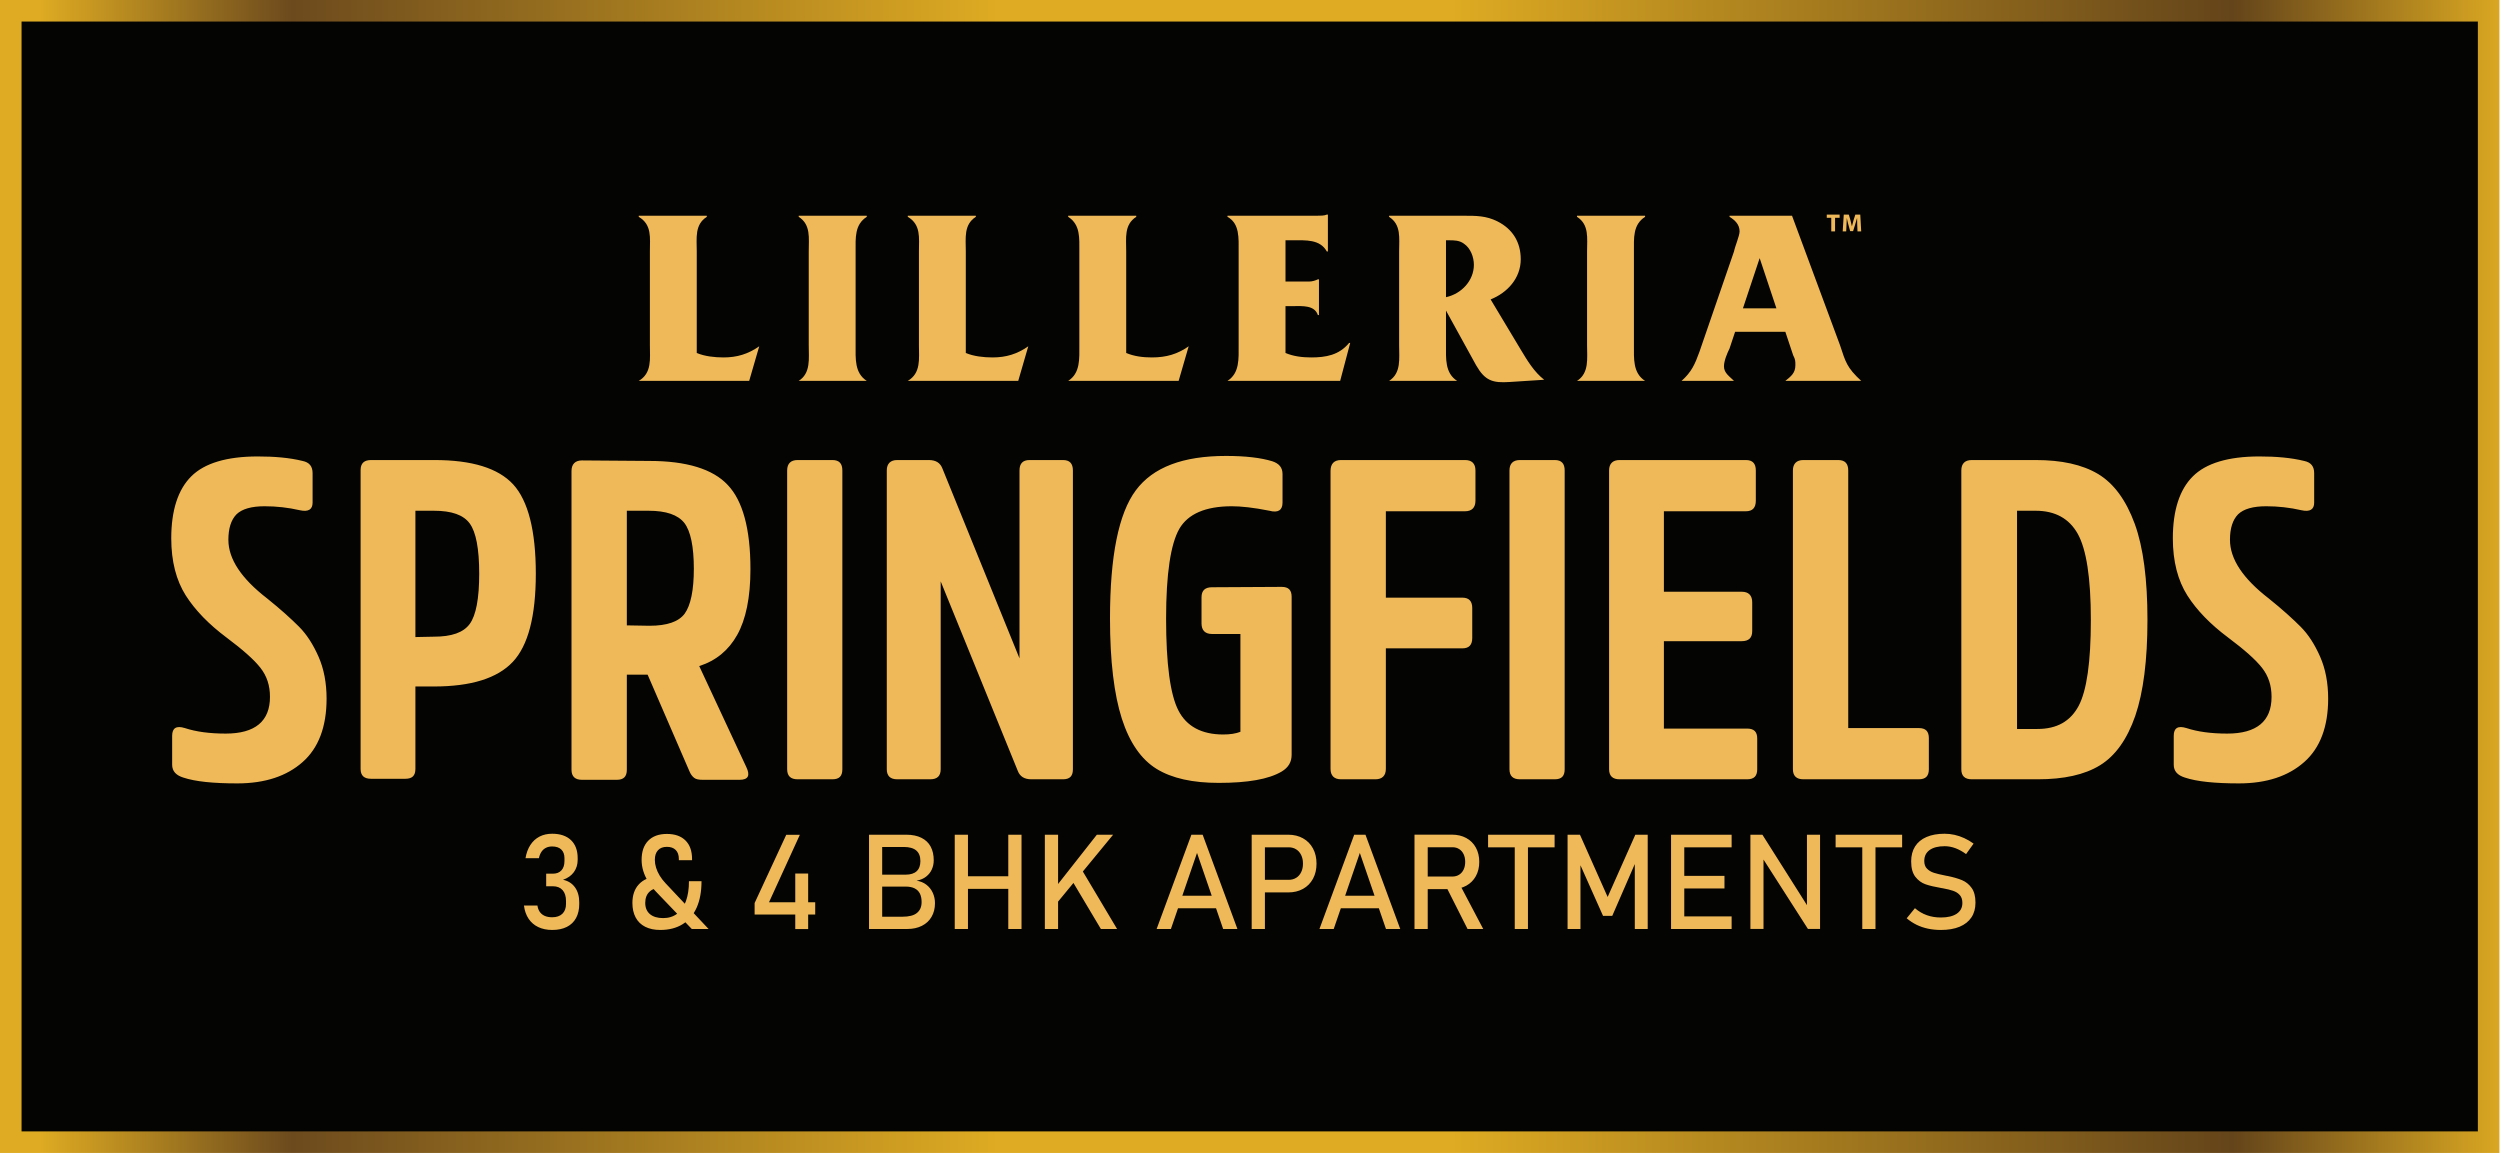 <?xml version="1.0" encoding="UTF-8" standalone="no"?>
<!DOCTYPE svg PUBLIC "-//W3C//DTD SVG 1.1//EN" "http://www.w3.org/Graphics/SVG/1.1/DTD/svg11.dtd">
<svg width="100%" height="100%" viewBox="0 0 359 166" version="1.1" xmlns="http://www.w3.org/2000/svg" xmlns:xlink="http://www.w3.org/1999/xlink" xml:space="preserve" xmlns:serif="http://www.serif.com/" style="fill-rule:evenodd;clip-rule:evenodd;stroke-linejoin:round;stroke-miterlimit:2;">
    <g id="Layer-1" serif:id="Layer 1" transform="matrix(1,0,0,1,-120.131,-189.218)">
        <g transform="matrix(1,0,0,1,12,-15.999)">
            <rect x="109.678" y="206.765" width="355.822" height="162.469" style="fill:rgb(4,4,3);"/>
        </g>
        <g transform="matrix(1,0,0,1,12,-16)">
            <path d="M467.048,205.218L108.131,205.218L108.131,370.782L467.048,370.782L467.048,205.218ZM111.226,208.312L463.952,208.312L463.952,367.687L111.226,367.687L111.226,208.312Z" style="fill:url(#_Linear1);"/>
        </g>
        <g transform="matrix(1,0,0,1,12,-3.596)">
            <path d="M155.028,293.144C155.028,290.877 154.641,288.849 153.867,287.098C153.092,285.347 152.171,283.909 151.065,282.803C149.959,281.697 148.466,280.333 146.512,278.766C142.807,275.909 140.926,273.107 140.926,270.323C140.926,268.701 141.314,267.466 142.088,266.673C142.88,265.899 144.244,265.512 146.125,265.512C147.821,265.512 149.516,265.697 151.194,266.084C152.429,266.36 153.019,265.955 153.019,264.996L153.019,260.756C153.019,259.779 152.558,259.208 151.581,259.005C149.701,258.544 147.563,258.36 145.148,258.36C140.668,258.36 137.479,259.337 135.599,261.217C133.701,263.098 132.723,266.084 132.723,270.121C132.723,273.439 133.442,276.167 134.806,278.323C136.171,280.462 138.125,282.471 140.668,284.37C143.009,286.121 144.632,287.559 145.535,288.72C146.457,289.9 146.899,291.264 146.899,292.886C146.899,296.388 144.76,298.158 140.539,298.158C138.254,298.158 136.3,297.9 134.677,297.365C133.442,296.978 132.853,297.365 132.853,298.471L132.853,302.637C132.853,303.54 133.387,304.13 134.419,304.462C136.171,305.052 138.77,305.31 142.217,305.31C146.198,305.31 149.313,304.259 151.581,302.25C153.867,300.241 155.028,297.181 155.028,293.144ZM167.784,284.296L167.784,266.157L170.438,266.157C172.982,266.157 174.678,266.747 175.581,267.982C176.485,269.217 176.945,271.614 176.945,275.19C176.945,278.766 176.485,281.181 175.581,282.416C174.678,283.651 172.982,284.241 170.438,284.241L167.784,284.296ZM166.346,304.646C167.323,304.646 167.784,304.204 167.784,303.227L167.784,291.393L170.438,291.393C175.784,291.393 179.544,290.213 181.756,287.872C183.969,285.531 185.074,281.31 185.074,275.19C185.074,269.015 183.969,264.72 181.83,262.378C179.673,260.038 175.913,258.876 170.512,258.876L161.406,258.876C160.429,258.876 159.913,259.337 159.913,260.314L159.913,303.227C159.913,304.204 160.429,304.646 161.406,304.646L166.346,304.646ZM198.144,282.618L198.144,266.157L201.259,266.157C203.803,266.157 205.48,266.747 206.402,267.909C207.305,269.088 207.766,271.3 207.766,274.489C207.766,277.604 207.305,279.743 206.457,280.923C205.609,282.084 203.932,282.674 201.388,282.674L198.144,282.618ZM191.692,258.931C190.734,258.931 190.199,259.466 190.199,260.443L190.199,303.356C190.199,304.333 190.734,304.794 191.692,304.794L196.706,304.794C197.683,304.794 198.144,304.333 198.144,303.356L198.144,289.697L201.13,289.697L207.121,303.54C207.305,304.001 207.563,304.333 207.821,304.517C208.079,304.72 208.485,304.794 209.056,304.794L214.328,304.794C215.563,304.794 215.895,304.204 215.305,302.969L208.54,288.462C210.955,287.688 212.761,286.195 213.997,283.982C215.231,281.77 215.895,278.637 215.895,274.545C215.895,268.756 214.789,264.72 212.632,262.452C210.494,260.167 206.715,259.005 201.388,259.005L191.692,258.931ZM221.167,303.282C221.167,304.259 221.683,304.72 222.66,304.72L227.674,304.72C228.651,304.72 229.093,304.259 229.093,303.282L229.093,260.369C229.093,259.392 228.651,258.876 227.674,258.876L222.66,258.876C221.683,258.876 221.167,259.392 221.167,260.369L221.167,303.282ZM262.2,260.369C262.2,259.392 261.757,258.876 260.781,258.876L255.969,258.876C254.992,258.876 254.532,259.392 254.532,260.369L254.532,287.356L243.471,260.111C243.158,259.263 242.495,258.876 241.517,258.876L236.964,258.876C236.006,258.876 235.472,259.392 235.472,260.369L235.472,303.282C235.472,304.259 236.006,304.72 236.964,304.72L241.72,304.72C242.697,304.72 243.213,304.259 243.213,303.282L243.213,276.296L254.273,303.485C254.587,304.333 255.25,304.72 256.227,304.72L260.781,304.72C261.757,304.72 262.2,304.259 262.2,303.282L262.2,260.369ZM282.163,277.144C281.186,277.144 280.67,277.604 280.67,278.582L280.67,282.342C280.67,283.319 281.186,283.853 282.163,283.853L286.255,283.853L286.255,297.9C285.61,298.158 284.762,298.287 283.785,298.287C280.67,298.287 278.513,297.107 277.352,294.84C276.172,292.554 275.582,288.13 275.582,281.642C275.582,275.19 276.246,270.913 277.481,268.756C278.716,266.618 281.241,265.512 285.02,265.512C286.329,265.512 288.136,265.697 290.421,266.157C291.656,266.489 292.302,266.084 292.302,264.996L292.302,260.885C292.302,259.982 291.841,259.392 290.864,259.06C289.186,258.544 286.974,258.286 284.172,258.286C277.997,258.286 273.702,259.909 271.232,263.227C268.762,266.544 267.527,272.664 267.527,281.642C267.527,287.743 268.117,292.554 269.223,296.001C270.329,299.448 272.006,301.863 274.218,303.227C276.43,304.591 279.435,305.236 283.14,305.236C287.288,305.236 290.292,304.72 292.172,303.614C293.149,303.024 293.61,302.25 293.61,301.199L293.61,278.508C293.61,277.531 293.149,277.089 292.172,277.089L282.163,277.144ZM318.127,285.918C319.104,285.918 319.546,285.402 319.546,284.425L319.546,280.13C319.546,279.171 319.104,278.637 318.127,278.637L307.14,278.637L307.14,266.231L318.514,266.231C319.491,266.231 320.007,265.697 320.007,264.72L320.007,260.369C320.007,259.392 319.491,258.876 318.514,258.876L300.689,258.876C299.73,258.876 299.196,259.392 299.196,260.443L299.196,303.227C299.196,304.204 299.73,304.72 300.689,304.72L305.647,304.72C306.606,304.72 307.14,304.204 307.14,303.227L307.14,285.918L318.127,285.918ZM324.892,303.282C324.892,304.259 325.408,304.72 326.385,304.72L331.399,304.72C332.376,304.72 332.818,304.259 332.818,303.282L332.818,260.369C332.818,259.392 332.376,258.876 331.399,258.876L326.385,258.876C325.408,258.876 324.892,259.392 324.892,260.369L324.892,303.282ZM358.256,284.886C359.233,284.886 359.749,284.425 359.749,283.448L359.749,279.3C359.749,278.323 359.233,277.789 358.256,277.789L347.067,277.789L347.067,266.231L358.846,266.231C359.823,266.231 360.266,265.697 360.266,264.72L360.266,260.369C360.266,259.392 359.823,258.876 358.846,258.876L340.689,258.876C339.731,258.876 339.196,259.392 339.196,260.369L339.196,303.282C339.196,304.259 339.731,304.72 340.689,304.72L359.031,304.72C360.007,304.72 360.468,304.259 360.468,303.282L360.468,298.858C360.468,297.9 360.007,297.439 359.031,297.439L347.067,297.439L347.067,284.886L358.256,284.886ZM373.538,260.369C373.538,259.392 373.077,258.876 372.1,258.876L367.086,258.876C366.128,258.876 365.593,259.392 365.593,260.369L365.593,303.282C365.593,304.259 366.128,304.72 367.086,304.72L383.676,304.72C384.653,304.72 385.114,304.259 385.114,303.282L385.114,298.803C385.114,297.826 384.653,297.365 383.676,297.365L373.538,297.365L373.538,260.369ZM400.764,304.72C404.487,304.72 407.473,304.075 409.686,302.711C411.898,301.347 413.575,299.006 414.755,295.614C415.916,292.241 416.506,287.614 416.506,281.826C416.506,276.038 415.916,271.429 414.681,268.037C413.446,264.664 411.695,262.249 409.427,260.885C407.142,259.521 404.156,258.876 400.45,258.876L391.271,258.876C390.294,258.876 389.777,259.392 389.777,260.369L389.777,303.282C389.777,304.259 390.294,304.72 391.271,304.72L400.764,304.72ZM400.45,266.157C403.234,266.157 405.262,267.263 406.497,269.475C407.732,271.687 408.377,275.779 408.377,281.826C408.377,287.872 407.787,291.983 406.626,294.176C405.446,296.388 403.51,297.494 400.709,297.494L397.778,297.494L397.778,266.157L400.45,266.157ZM442.455,293.144C442.455,290.877 442.068,288.849 441.294,287.098C440.52,285.347 439.598,283.909 438.492,282.803C437.386,281.697 435.893,280.333 433.939,278.766C430.234,275.909 428.354,273.107 428.354,270.323C428.354,268.701 428.741,267.466 429.515,266.673C430.307,265.899 431.672,265.512 433.552,265.512C435.248,265.512 436.944,265.697 438.621,266.084C439.856,266.36 440.446,265.955 440.446,264.996L440.446,260.756C440.446,259.779 439.985,259.208 439.008,259.005C437.128,258.544 434.99,258.36 432.575,258.36C428.096,258.36 424.907,259.337 423.026,261.217C421.128,263.098 420.151,266.084 420.151,270.121C420.151,273.439 420.87,276.167 422.233,278.323C423.598,280.462 425.552,282.471 428.096,284.37C430.436,286.121 432.059,287.559 432.962,288.72C433.884,289.9 434.326,291.264 434.326,292.886C434.326,296.388 432.188,298.158 427.966,298.158C425.681,298.158 423.727,297.9 422.105,297.365C420.87,296.978 420.28,297.365 420.28,298.471L420.28,302.637C420.28,303.54 420.814,304.13 421.847,304.462C423.598,305.052 426.197,305.31 429.644,305.31C433.625,305.31 436.741,304.259 439.008,302.25C441.294,300.241 442.455,297.181 442.455,293.144" style="fill:rgb(239,185,89);"/>
        </g>
        <g transform="matrix(1,0,0,1,12,-95.57)">
            <path d="M315.775,334.354C315.775,336.277 315.615,338.36 317.377,339.482L307.603,339.482C309.366,338.36 309.046,336.277 309.046,334.354L309.046,320.895C309.046,318.972 309.366,317.049 307.603,315.928L307.603,315.768L318.34,315.768C320.1,315.768 321.544,315.768 323.147,316.569C325.388,317.691 326.51,319.613 326.51,322.017C326.51,324.741 324.588,326.824 322.184,327.785L326.51,334.995C327.472,336.597 328.433,338.199 329.875,339.321L324.908,339.642C322.504,339.802 321.383,339.482 320.1,337.239L315.775,329.387L315.775,334.354ZM315.775,319.293L315.775,327.464C318.018,326.984 319.78,325.061 319.78,322.818C319.78,321.696 319.299,320.414 318.34,319.773C317.697,319.293 316.898,319.293 316.256,319.293L315.775,319.293Z" style="fill:rgb(239,185,89);"/>
        </g>
        <g transform="matrix(1,0,0,1,12,-95.891)">
            <path d="M230.996,334.674C230.996,336.597 230.835,338.68 232.598,339.802L222.824,339.802C224.586,338.68 224.265,336.597 224.265,334.674L224.265,321.215C224.265,319.292 224.586,317.369 222.824,316.248L222.824,316.088L232.598,316.088L232.598,316.248C230.835,317.369 230.996,319.292 230.996,321.215L230.996,334.674Z" style="fill:rgb(239,185,89);"/>
        </g>
        <g transform="matrix(1,0,0,1,12,-95.891)">
            <path d="M246.82,335.796C247.94,336.277 249.384,336.437 250.665,336.437C252.588,336.437 254.189,335.957 255.792,334.835L254.35,339.802L238.488,339.802C240.41,338.68 240.09,336.597 240.09,334.674L240.09,321.215C240.09,319.292 240.41,317.369 238.488,316.248L238.488,316.088L248.262,316.088L248.262,316.248C246.5,317.369 246.82,319.292 246.82,321.215L246.82,335.796Z" style="fill:rgb(239,185,89);"/>
        </g>
        <g transform="matrix(1,0,0,1,12,-95.891)">
            <path d="M269.854,335.796C270.976,336.277 272.257,336.437 273.539,336.437C275.622,336.437 277.224,335.957 278.826,334.835L277.384,339.802L261.522,339.802C263.285,338.68 263.125,336.597 263.125,334.674L263.125,321.215C263.125,319.292 263.285,317.369 261.522,316.248L261.522,316.088L271.296,316.088L271.296,316.248C269.533,317.369 269.854,319.292 269.854,321.215L269.854,335.796Z" style="fill:rgb(239,185,89);"/>
        </g>
        <g transform="matrix(1,0,0,1,12,-96.052)">
            <path d="M292.728,335.957C293.85,336.438 295.131,336.598 296.413,336.598C298.496,336.598 300.419,336.277 301.861,334.515L302.021,334.515L300.579,339.963L284.396,339.963C286.159,338.841 285.999,336.758 285.999,334.835L285.999,321.376C285.999,319.453 286.159,317.37 284.396,316.409L284.396,316.249L297.214,316.249C297.696,316.249 298.336,316.249 298.656,316.088L298.817,316.088L298.817,321.376L298.656,321.376C297.696,319.613 295.613,319.774 293.85,319.774L292.728,319.774L292.728,325.702L296.093,325.702C296.574,325.702 297.055,325.542 297.376,325.382L297.535,325.382L297.535,330.509L297.376,330.509C296.894,329.067 295.131,329.227 293.85,329.227L292.728,329.227L292.728,335.957Z" style="fill:rgb(239,185,89);"/>
        </g>
        <g transform="matrix(1,0,0,1,12,-95.891)">
            <path d="M342.763,334.674C342.763,336.597 342.603,338.68 344.365,339.802L334.591,339.802C336.354,338.68 336.034,336.597 336.034,334.674L336.034,321.215C336.034,319.292 336.354,317.369 334.591,316.248L334.591,316.088L344.365,316.088L344.365,316.248C342.603,317.369 342.763,319.292 342.763,321.215L342.763,334.674Z" style="fill:rgb(239,185,89);"/>
        </g>
        <g transform="matrix(1,0,0,1,12,-95.891)">
            <path d="M357.294,332.752L356.493,335.155C356.173,335.796 355.692,336.917 355.692,337.719C355.692,338.68 356.493,339.161 357.134,339.803L349.603,339.803C351.045,338.52 351.526,337.399 352.167,335.637L357.134,321.215C357.294,320.414 357.935,318.972 357.935,318.331C357.935,317.37 357.294,316.729 356.493,316.249L356.493,316.088L365.466,316.088L372.356,334.675C373.157,337.078 373.317,337.879 375.4,339.803L364.504,339.803C365.306,339.161 365.947,338.68 365.947,337.559C365.947,336.917 365.947,336.758 365.626,336.117L364.504,332.752L357.294,332.752ZM360.819,322.177L358.416,329.387L363.223,329.387L360.819,322.177Z" style="fill:rgb(239,185,89);"/>
        </g>
        <g transform="matrix(1,0,0,1,12,-95.891)">
            <path d="M208.185,335.796C209.306,336.277 210.749,336.437 212.03,336.437C213.953,336.437 215.555,335.957 217.158,334.835L215.715,339.802L199.853,339.802C201.776,338.68 201.455,336.597 201.455,334.674L201.455,321.215C201.455,319.292 201.776,317.369 199.853,316.248L199.853,316.088L209.627,316.088L209.627,316.248C207.865,317.369 208.185,319.292 208.185,321.215L208.185,335.796Z" style="fill:rgb(239,185,89);"/>
        </g>
        <g transform="matrix(1,0,0,1,12,-117.516)">
            <path d="M371.1,339.962L371.646,339.962L371.646,338.012L372.303,338.012L372.303,337.555L370.453,337.555L370.453,338.012L371.1,338.012L371.1,339.962ZM374.867,339.962L375.399,339.962L375.267,337.555L374.556,337.555L374.299,338.355C374.22,338.622 374.138,338.941 374.07,339.219L374.059,339.219C374.006,338.937 373.931,338.637 373.856,338.359L373.62,337.555L372.895,337.555L372.741,339.962L373.245,339.962L373.288,339.047C373.306,338.748 373.317,338.376 373.331,338.051L373.338,338.051C373.395,338.365 373.478,338.709 373.556,338.991L373.813,339.923L374.238,339.923L374.531,338.984C374.624,338.701 374.724,338.359 374.799,338.051L374.81,338.051C374.81,338.401 374.821,338.751 374.831,339.041L374.867,339.962Z" style="fill:rgb(239,185,89);fill-rule:nonzero;"/>
        </g>
        <g transform="matrix(1,0,0,1,12,71.703)">
            <path d="M187.427,251.057C186.671,251.057 186.004,250.917 185.425,250.644C184.847,250.367 184.383,249.967 184.033,249.443C183.684,248.918 183.461,248.286 183.369,247.546L185.305,247.546C185.362,247.933 185.483,248.248 185.667,248.496C185.854,248.744 186.096,248.931 186.388,249.052C186.684,249.173 187.03,249.233 187.427,249.233C188.053,249.233 188.543,249.065 188.889,248.731C189.236,248.394 189.41,247.924 189.41,247.314L189.41,246.904C189.41,246.227 189.245,245.706 188.918,245.337C188.587,244.965 188.123,244.781 187.519,244.781L186.563,244.781L186.563,242.976L187.519,242.976C188.047,242.976 188.457,242.817 188.749,242.502C189.042,242.184 189.188,241.736 189.188,241.161L189.188,240.742C189.188,240.208 189.032,239.795 188.727,239.502C188.419,239.21 187.984,239.067 187.418,239.067C187.097,239.067 186.808,239.127 186.553,239.248C186.299,239.369 186.083,239.553 185.905,239.804C185.727,240.058 185.6,240.373 185.517,240.751L183.592,240.751C183.716,240.011 183.951,239.378 184.294,238.851C184.64,238.323 185.076,237.923 185.603,237.65C186.131,237.376 186.735,237.24 187.418,237.24C188.584,237.24 189.487,237.548 190.129,238.161C190.767,238.778 191.085,239.642 191.085,240.761L191.085,240.983C191.085,241.66 190.904,242.248 190.539,242.753C190.17,243.255 189.652,243.621 188.981,243.85C189.722,244.012 190.294,244.374 190.7,244.94C191.107,245.505 191.311,246.224 191.311,247.101L191.311,247.323C191.311,248.111 191.158,248.785 190.853,249.344C190.548,249.904 190.106,250.326 189.528,250.619C188.946,250.911 188.247,251.057 187.427,251.057ZM202.313,245.537C201.881,245.083 201.509,244.612 201.207,244.12C200.902,243.63 200.67,243.122 200.508,242.598C200.346,242.073 200.266,241.539 200.266,240.993C200.266,239.807 200.581,238.889 201.216,238.241C201.849,237.592 202.742,237.268 203.896,237.268C205.046,237.268 205.936,237.58 206.565,238.206C207.194,238.828 207.509,239.712 207.509,240.853L207.509,241.04L205.612,241.04L205.612,240.853C205.612,240.3 205.462,239.874 205.163,239.572C204.865,239.27 204.442,239.121 203.896,239.121C203.346,239.121 202.917,239.283 202.618,239.61C202.316,239.935 202.167,240.395 202.167,240.993C202.167,241.352 202.224,241.724 202.342,242.111C202.459,242.496 202.634,242.877 202.863,243.255C203.095,243.634 203.368,243.993 203.692,244.336L209.883,250.917L207.471,250.917L202.313,245.537ZM203.219,244.968C202.44,244.968 201.843,245.159 201.42,245.547C200.997,245.931 200.788,246.475 200.788,247.174C200.788,247.863 201.013,248.401 201.461,248.782C201.912,249.163 202.548,249.354 203.365,249.354C204.143,249.354 204.808,249.144 205.364,248.731C205.92,248.315 206.339,247.711 206.629,246.92C206.918,246.128 207.064,245.172 207.064,244.056L208.869,244.056C208.869,245.534 208.637,246.796 208.176,247.841C207.712,248.887 207.039,249.684 206.149,250.234C205.262,250.784 204.194,251.057 202.948,251.057C202.103,251.057 201.382,250.905 200.781,250.6C200.184,250.298 199.726,249.856 199.415,249.274C199.1,248.693 198.944,247.994 198.944,247.174C198.944,246.071 199.249,245.184 199.856,244.52C200.463,243.856 201.325,243.472 202.434,243.367L203.219,244.968ZM216.493,247.193L221.037,237.389L222.992,237.389L218.559,247.082L225.197,247.082L225.197,248.842L216.493,248.842L216.493,247.193ZM222.331,242.957L224.183,242.957L224.183,250.927L222.331,250.927L222.331,242.957ZM234.041,249.157L237.709,249.157C238.671,249.157 239.374,248.976 239.812,248.607C240.254,248.241 240.473,247.727 240.473,247.063L240.473,247.034C240.473,246.576 240.394,246.182 240.238,245.852C240.079,245.524 239.828,245.27 239.488,245.092C239.145,244.918 238.709,244.829 238.176,244.829L234.041,244.829L234.041,243.116L238.176,243.116C238.875,243.116 239.406,242.95 239.761,242.623C240.121,242.292 240.299,241.806 240.299,241.161C240.299,240.484 240.099,239.979 239.701,239.642C239.304,239.308 238.709,239.14 237.915,239.14L234.041,239.14L234.041,237.379L238.258,237.379C239.132,237.379 239.866,237.529 240.454,237.828C241.045,238.126 241.487,238.546 241.776,239.092C242.069,239.639 242.215,240.29 242.215,241.05C242.215,241.514 242.126,241.949 241.945,242.356C241.767,242.763 241.49,243.109 241.122,243.398C240.753,243.688 240.295,243.882 239.749,243.98C240.295,244.063 240.766,244.257 241.163,244.562C241.56,244.87 241.865,245.254 242.075,245.712C242.288,246.173 242.393,246.669 242.393,247.202L242.393,247.231C242.393,247.962 242.231,248.607 241.907,249.166C241.586,249.726 241.122,250.158 240.521,250.46C239.92,250.765 239.218,250.917 238.417,250.917L234.041,250.917L234.041,249.157ZM232.923,237.379L234.813,237.379L234.813,250.917L232.923,250.917L232.923,237.379ZM252.921,237.379L254.822,237.379L254.822,250.917L252.921,250.917L252.921,237.379ZM245.231,237.379L247.131,237.379L247.131,250.917L245.231,250.917L245.231,237.379ZM246.413,243.348L253.929,243.348L253.929,245.156L246.413,245.156L246.413,243.348ZM259.661,244.978L265.639,237.379L267.975,237.379L259.382,247.825L259.661,244.978ZM258.171,237.379L260.071,237.379L260.071,250.917L258.171,250.917L258.171,237.379ZM261.915,243.694L263.415,242.305L268.544,250.917L266.217,250.917L261.915,243.694ZM279.215,237.379L280.833,237.379L285.825,250.917L283.775,250.917L280.023,239.995L276.273,250.917L274.223,250.917L279.215,237.379ZM276.523,246.141L283.645,246.141L283.645,247.946L276.523,247.946L276.523,246.141ZM288.851,243.859L293.179,243.859C293.589,243.859 293.948,243.764 294.26,243.57C294.571,243.379 294.809,243.106 294.981,242.753C295.153,242.397 295.238,241.991 295.238,241.533C295.238,241.066 295.153,240.656 294.981,240.303C294.809,239.95 294.571,239.674 294.26,239.48C293.948,239.283 293.589,239.188 293.179,239.188L288.851,239.188L288.851,237.379L293.115,237.379C293.923,237.379 294.631,237.551 295.248,237.898C295.861,238.241 296.338,238.727 296.675,239.353C297.015,239.982 297.183,240.707 297.183,241.533C297.183,242.359 297.015,243.084 296.675,243.707C296.338,244.33 295.861,244.813 295.248,245.156C294.631,245.496 293.923,245.667 293.115,245.667L288.851,245.667L288.851,243.859ZM287.872,237.379L289.772,237.379L289.772,250.917L287.872,250.917L287.872,237.379ZM302.595,237.379L304.213,237.379L309.205,250.917L307.156,250.917L303.403,239.995L299.653,250.917L297.603,250.917L302.595,237.379ZM299.903,246.141L307.025,246.141L307.025,247.946L299.903,247.946L299.903,246.141ZM312.081,243.386L316.699,243.386C317.058,243.386 317.379,243.3 317.659,243.125C317.938,242.95 318.154,242.706 318.307,242.385C318.457,242.064 318.533,241.698 318.533,241.282C318.533,240.866 318.457,240.497 318.307,240.179C318.154,239.858 317.938,239.61 317.662,239.439C317.389,239.264 317.065,239.178 316.699,239.178L312.081,239.178L312.081,237.37L316.626,237.37C317.408,237.37 318.094,237.532 318.688,237.856C319.28,238.177 319.74,238.635 320.064,239.229C320.392,239.82 320.554,240.507 320.554,241.282C320.554,242.058 320.389,242.741 320.061,243.335C319.731,243.926 319.27,244.384 318.679,244.708C318.085,245.029 317.401,245.191 316.626,245.191L312.081,245.191L312.081,243.386ZM311.252,237.37L313.152,237.37L313.152,250.917L311.252,250.917L311.252,237.37ZM315.768,244.771L317.659,244.346L321.123,250.917L318.87,250.917L315.768,244.771ZM325.648,238.489L327.545,238.489L327.545,250.917L325.648,250.917L325.648,238.489ZM321.819,237.379L331.371,237.379L331.371,239.188L321.819,239.188L321.819,237.379ZM342.964,237.379L344.741,237.379L344.741,250.917L342.888,250.917L342.888,240.78L342.984,241.374L339.65,249.036L338.328,249.036L334.994,241.562L335.086,240.78L335.086,250.917L333.234,250.917L333.234,237.379L335.013,237.379L338.989,246.319L342.964,237.379ZM348.094,237.379L349.994,237.379L349.994,250.917L348.094,250.917L348.094,237.379ZM349.015,249.112L356.792,249.112L356.792,250.917L349.015,250.917L349.015,249.112ZM349.015,243.294L355.765,243.294L355.765,245.099L349.015,245.099L349.015,243.294ZM349.015,237.379L356.792,237.379L356.792,239.188L349.015,239.188L349.015,237.379ZM359.49,237.379L361.212,237.379L367.832,247.844L367.609,248.086L367.609,237.379L369.491,237.379L369.491,250.908L367.749,250.908L361.149,240.602L361.371,240.36L361.371,250.908L359.49,250.908L359.49,237.379ZM375.554,238.489L377.451,238.489L377.451,250.917L375.554,250.917L375.554,238.489ZM371.725,237.379L381.278,237.379L381.278,239.188L371.725,239.188L371.725,237.379ZM386.839,251.057C386.188,251.057 385.568,250.994 384.986,250.87C384.402,250.746 383.858,250.561 383.35,250.314C382.844,250.063 382.371,249.754 381.932,249.383L383.115,247.93C383.629,248.375 384.198,248.712 384.818,248.934C385.437,249.157 386.111,249.268 386.839,249.268C387.818,249.268 388.578,249.087 389.118,248.725C389.658,248.362 389.928,247.848 389.928,247.183L389.928,247.174C389.928,246.704 389.807,246.328 389.563,246.052C389.315,245.776 389,245.572 388.612,245.439C388.225,245.305 387.723,245.181 387.109,245.07C387.09,245.064 387.068,245.06 387.049,245.06C387.027,245.06 387.004,245.057 386.985,245.051L386.849,245.026C385.94,244.87 385.203,244.695 384.637,244.498C384.068,244.301 383.582,243.945 383.178,243.427C382.775,242.909 382.574,242.172 382.574,241.215L382.574,241.206C382.574,240.37 382.762,239.655 383.137,239.061C383.512,238.47 384.062,238.015 384.78,237.707C385.501,237.395 386.366,237.24 387.379,237.24C387.862,237.24 388.339,237.294 388.806,237.398C389.276,237.503 389.737,237.662 390.195,237.869C390.649,238.075 391.097,238.339 391.539,238.657L390.459,240.163C389.944,239.785 389.432,239.502 388.917,239.311C388.406,239.124 387.894,239.029 387.379,239.029C386.455,239.029 385.733,239.213 385.221,239.582C384.71,239.95 384.456,240.475 384.456,241.152L384.456,241.161C384.456,241.625 384.586,241.991 384.85,242.258C385.114,242.525 385.444,242.722 385.838,242.849C386.232,242.976 386.779,243.109 387.481,243.246C387.507,243.252 387.529,243.255 387.551,243.258C387.573,243.262 387.596,243.268 387.621,243.275C387.649,243.281 387.685,243.287 387.723,243.294C387.761,243.3 387.793,243.303 387.824,243.309C388.644,243.478 389.328,243.678 389.877,243.907C390.427,244.136 390.888,244.508 391.256,245.019C391.625,245.531 391.809,246.23 391.809,247.12L391.809,247.139C391.809,247.962 391.616,248.668 391.225,249.255C390.831,249.843 390.265,250.288 389.525,250.597C388.781,250.905 387.888,251.057 386.839,251.057" style="fill:rgb(239,185,89);fill-rule:nonzero;"/>
        </g>
    </g>
    <defs>
        <linearGradient id="_Linear1" x1="0" y1="0" x2="1" y2="0" gradientUnits="userSpaceOnUse" gradientTransform="matrix(358.92,0,0,-358.92,108.13,288)"><stop offset="0" style="stop-color:rgb(222,171,34);stop-opacity:1"/><stop offset="0.02" style="stop-color:rgb(222,171,34);stop-opacity:1"/><stop offset="0.12" style="stop-color:rgb(108,74,29);stop-opacity:1"/><stop offset="0.4" style="stop-color:rgb(222,171,34);stop-opacity:1"/><stop offset="0.58" style="stop-color:rgb(222,171,34);stop-opacity:1"/><stop offset="0.89" style="stop-color:rgb(100,68,26);stop-opacity:1"/><stop offset="1" style="stop-color:rgb(222,171,34);stop-opacity:1"/></linearGradient>
    </defs>
</svg>
